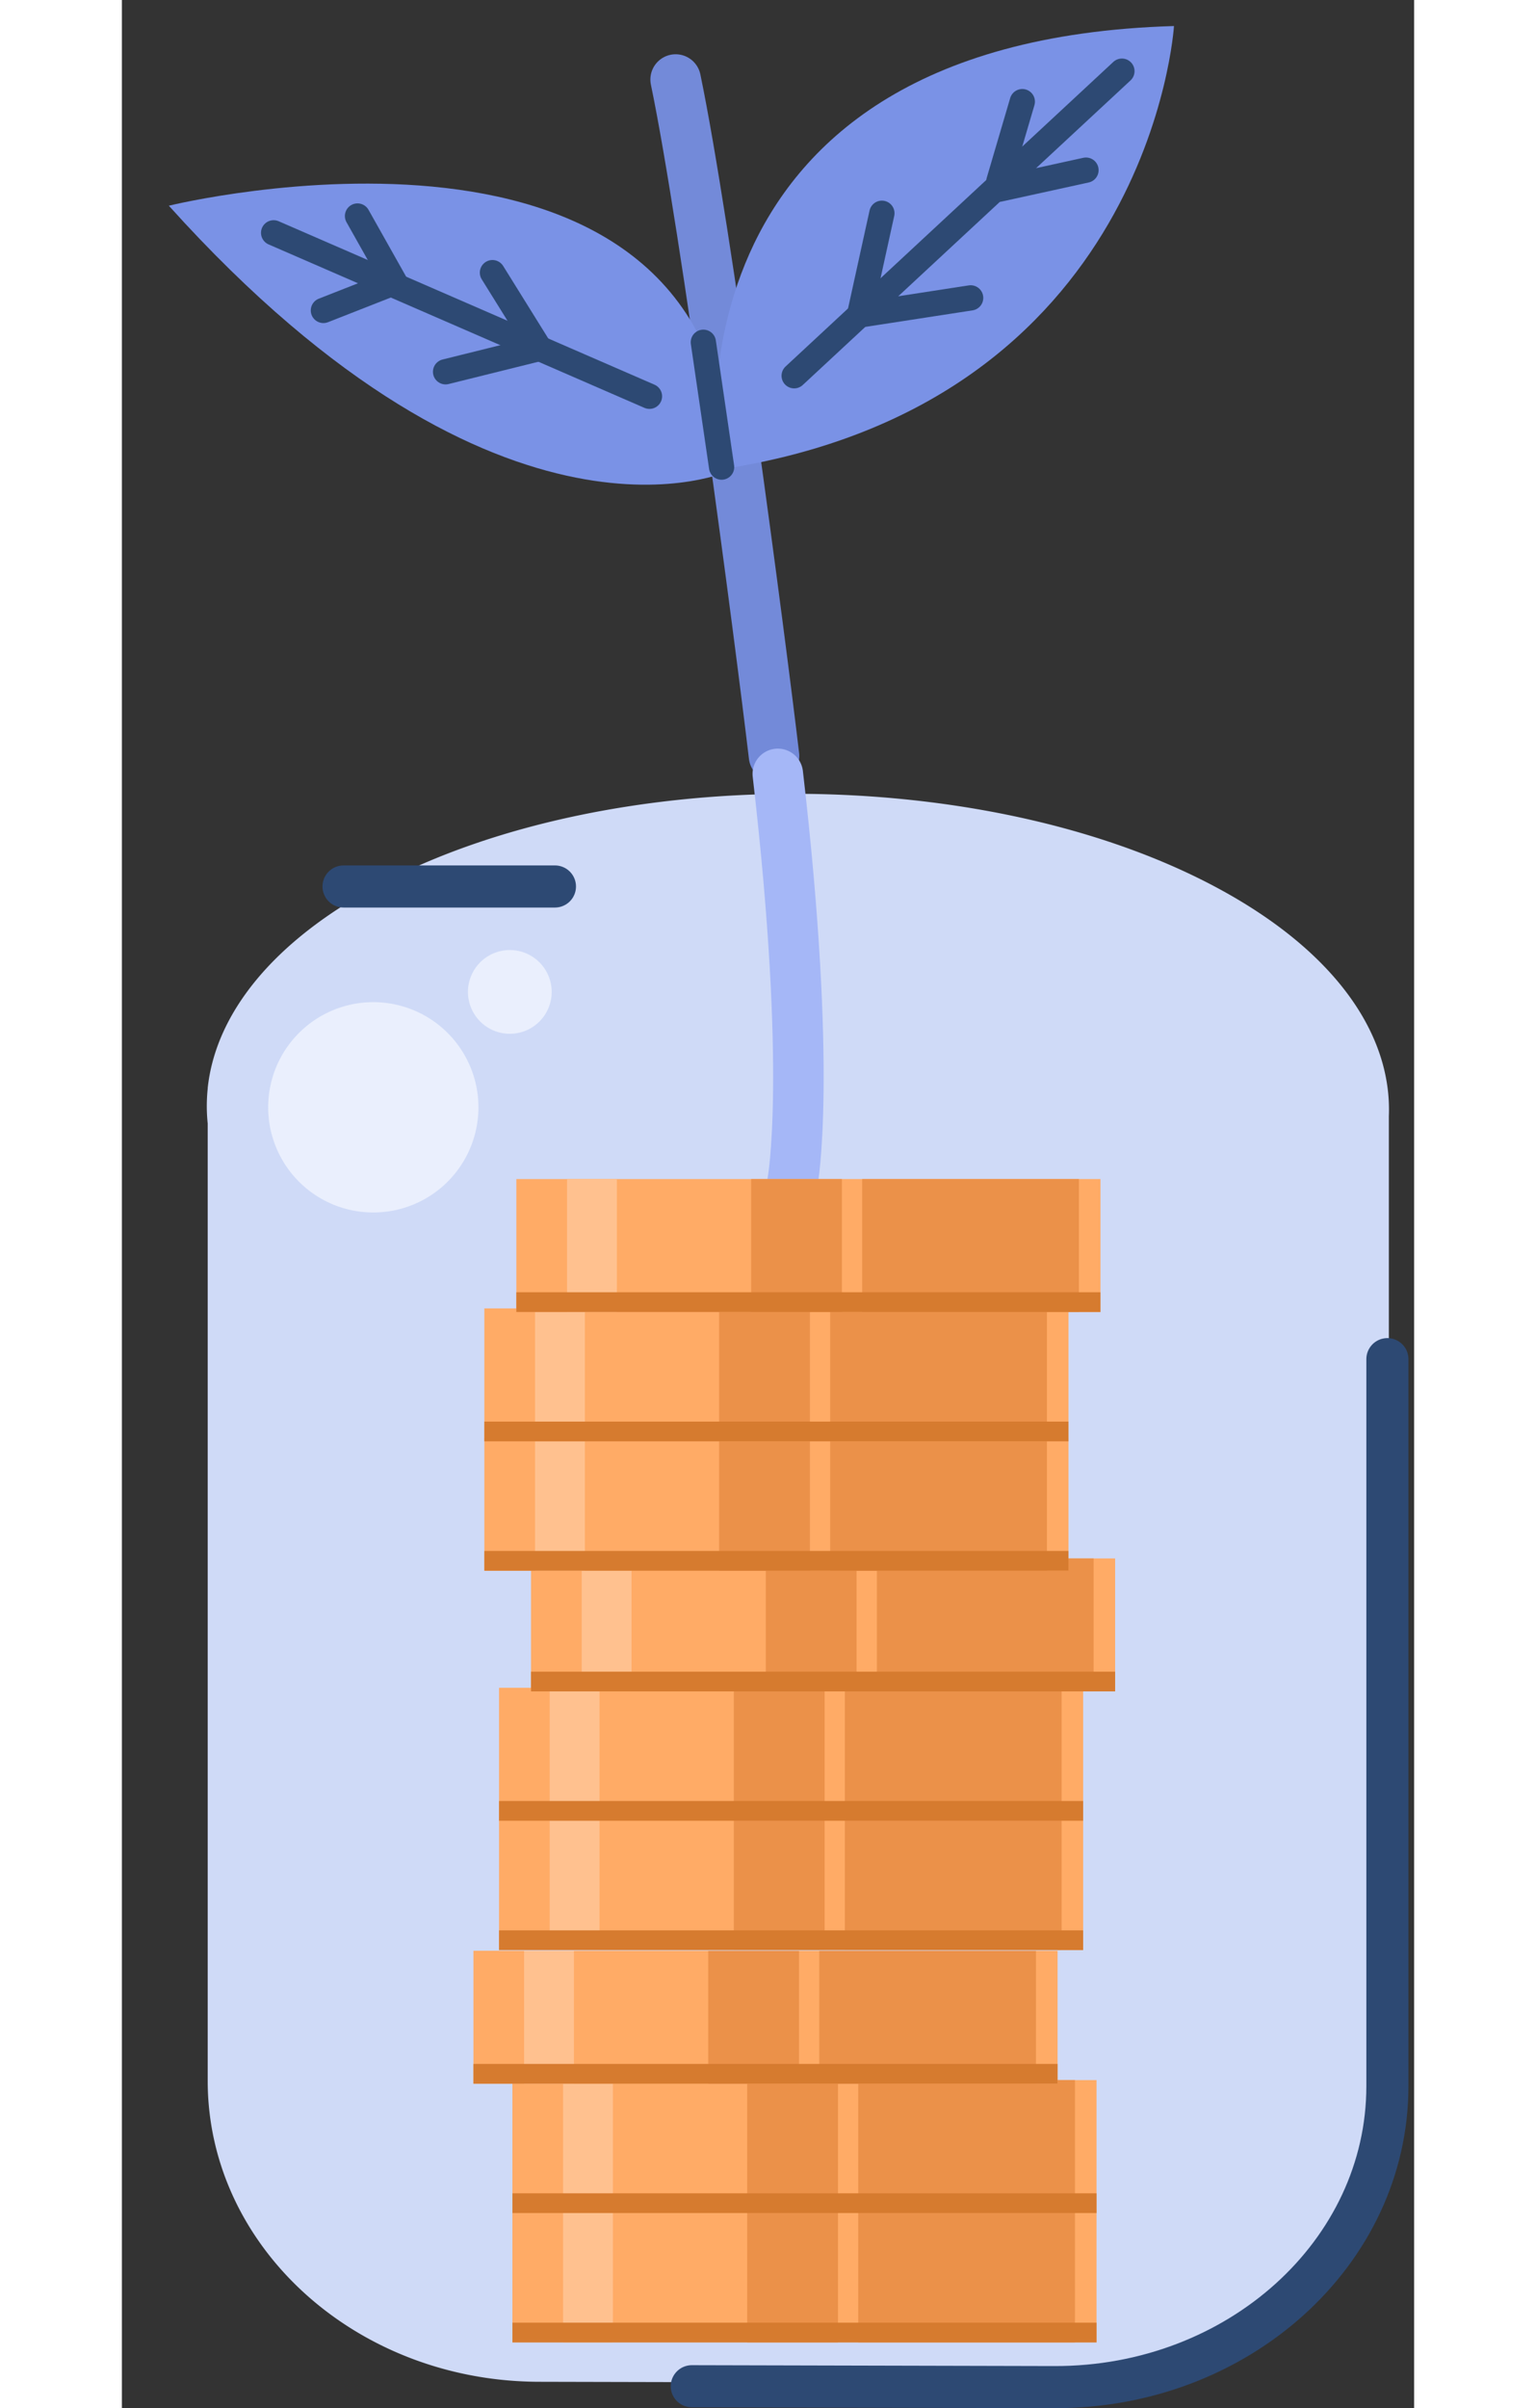 <svg xmlns="http://www.w3.org/2000/svg" xmlns:xlink="http://www.w3.org/1999/xlink" width="58.374"
    height="91.494" viewBox="0 0 38.374 71.494">
    <rect x="0" y="0" width="38.374" height="71.494" fill="#333333" stroke="none"/>
    <defs>
        <clipPath id="clip-path">
            <rect id="Rectangle_954" data-name="Rectangle 954" width="6.244" height="6.244"
                fill="none" stroke="rgba(0,0,0,0)" stroke-width="1.5" />
        </clipPath>
        <clipPath id="clip-path-2">
            <rect id="Rectangle_955" data-name="Rectangle 955" width="2.487" height="2.487"
                fill="none" stroke="rgba(0,0,0,0)" stroke-width="1.5" />
        </clipPath>
    </defs>
    <g id="Group_1593" data-name="Group 1593" transform="translate(-34.603 -22.996)">
        <path id="Path_1216" data-name="Path 1216"
            d="M573.31,280.716c-.4-3.393-2.013-15.707-2.922-20.081"
            transform="translate(-519.341 -235.278)" fill="none" stroke="#738ad9"
            stroke-linecap="round" stroke-linejoin="round" stroke-width="1.5" />
        <path id="Path_1218" data-name="Path 1218"
            d="M411.936,593.388l0-28.583h0c.1-2.461-1.625-4.943-5.173-6.827-6.878-3.652-18-3.671-24.831-.041-3.151,1.673-4.838,3.83-5.072,6.026h0v.019a4.994,4.994,0,0,0,0,1.032v28.417c0,4.927,4.4,8.925,9.838,8.938l15.359.036c5.457.013,9.889-3.992,9.889-8.937Z"
            transform="translate(-339.709 -508.665)" fill="#cfdaf7" stroke="rgba(0,0,0,0)"
            stroke-width="1.5" />
        <path id="Path_1219" data-name="Path 1219"
            d="M577.055,818.832l10.768.026c5.457.013,9.889-3.992,9.889-8.937v-.08l0-21.5"
            transform="translate(-525.528 -724.996)" fill="none" stroke="#2d4973"
            stroke-linecap="round" stroke-miterlimit="10" stroke-width="1.25" />
        <rect id="Rectangle_924" data-name="Rectangle 924" width="17.346" height="3.947"
            transform="translate(46.2 88.588)" fill="#ffab66" stroke="rgba(0,0,0,0)"
            stroke-width="1.5" />
        <rect id="Rectangle_925" data-name="Rectangle 925" width="6.436" height="3.947"
            transform="translate(56.47 88.588)" fill="#eb9149" stroke="rgba(0,0,0,0)"
            stroke-width="1.5" />
        <rect id="Rectangle_926" data-name="Rectangle 926" width="2.696" height="3.947"
            transform="translate(53.172 88.588)" fill="#eb9149" stroke="rgba(0,0,0,0)"
            stroke-width="1.5" />
        <rect id="Rectangle_927" data-name="Rectangle 927" width="1.48" height="3.947"
            transform="translate(47.704 88.588)" fill="#ffc18f" stroke="rgba(0,0,0,0)"
            stroke-width="1.5" />
        <rect id="Rectangle_928" data-name="Rectangle 928" width="17.346" height="0.586"
            transform="translate(46.2 91.949)" fill="#d67b2f" stroke="rgba(0,0,0,0)"
            stroke-width="1.5" />
        <rect id="Rectangle_929" data-name="Rectangle 929" width="17.346" height="3.947"
            transform="translate(46.2 84.748)" fill="#ffab66" stroke="rgba(0,0,0,0)"
            stroke-width="1.5" />
        <rect id="Rectangle_930" data-name="Rectangle 930" width="6.436" height="3.947"
            transform="translate(56.47 84.748)" fill="#eb9149" stroke="rgba(0,0,0,0)"
            stroke-width="1.5" />
        <rect id="Rectangle_931" data-name="Rectangle 931" width="2.696" height="3.947"
            transform="translate(53.172 84.748)" fill="#eb9149" stroke="rgba(0,0,0,0)"
            stroke-width="1.5" />
        <rect id="Rectangle_932" data-name="Rectangle 932" width="1.48" height="3.947"
            transform="translate(47.704 84.748)" fill="#ffc18f" stroke="rgba(0,0,0,0)"
            stroke-width="1.5" />
        <rect id="Rectangle_933" data-name="Rectangle 933" width="17.346" height="0.586"
            transform="translate(46.2 88.108)" fill="#d67b2f" stroke="rgba(0,0,0,0)"
            stroke-width="1.5" />
        <rect id="Rectangle_934" data-name="Rectangle 934" width="17.346" height="3.947"
            transform="translate(45.043 80.908)" fill="#ffab66" stroke="rgba(0,0,0,0)"
            stroke-width="1.5" />
        <rect id="Rectangle_935" data-name="Rectangle 935" width="6.436" height="3.947"
            transform="translate(55.312 80.908)" fill="#eb9149" stroke="rgba(0,0,0,0)"
            stroke-width="1.5" />
        <rect id="Rectangle_936" data-name="Rectangle 936" width="2.696" height="3.947"
            transform="translate(52.015 80.908)" fill="#eb9149" stroke="rgba(0,0,0,0)"
            stroke-width="1.5" />
        <rect id="Rectangle_937" data-name="Rectangle 937" width="1.48" height="3.947"
            transform="translate(46.547 80.908)" fill="#ffc18f" stroke="rgba(0,0,0,0)"
            stroke-width="1.5" />
        <rect id="Rectangle_938" data-name="Rectangle 938" width="17.346" height="0.586"
            transform="translate(45.043 84.268)" fill="#d67b2f" stroke="rgba(0,0,0,0)"
            stroke-width="1.5" />
        <rect id="Rectangle_939" data-name="Rectangle 939" width="17.346" height="3.947"
            transform="translate(45.803 76.942)" fill="#ffab66" stroke="rgba(0,0,0,0)"
            stroke-width="1.5" />
        <rect id="Rectangle_940" data-name="Rectangle 940" width="6.436" height="3.947"
            transform="translate(56.073 76.942)" fill="#eb9149" stroke="rgba(0,0,0,0)"
            stroke-width="1.5" />
        <rect id="Rectangle_941" data-name="Rectangle 941" width="2.696" height="3.947"
            transform="translate(52.775 76.942)" fill="#eb9149" stroke="rgba(0,0,0,0)"
            stroke-width="1.5" />
        <rect id="Rectangle_942" data-name="Rectangle 942" width="1.48" height="3.947"
            transform="translate(47.307 76.942)" fill="#ffc18f" stroke="rgba(0,0,0,0)"
            stroke-width="1.5" />
        <rect id="Rectangle_943" data-name="Rectangle 943" width="17.346" height="0.586"
            transform="translate(45.803 80.302)" fill="#d67b2f" stroke="rgba(0,0,0,0)"
            stroke-width="1.5" />
        <rect id="Rectangle_944" data-name="Rectangle 944" width="17.346" height="3.947"
            transform="translate(45.803 73.101)" fill="#ffab66" stroke="rgba(0,0,0,0)"
            stroke-width="1.5" />
        <rect id="Rectangle_945" data-name="Rectangle 945" width="6.436" height="3.947"
            transform="translate(56.073 73.101)" fill="#eb9149" stroke="rgba(0,0,0,0)"
            stroke-width="1.5" />
        <rect id="Rectangle_946" data-name="Rectangle 946" width="2.696" height="3.947"
            transform="translate(52.775 73.101)" fill="#eb9149" stroke="rgba(0,0,0,0)"
            stroke-width="1.5" />
        <rect id="Rectangle_947" data-name="Rectangle 947" width="1.48" height="3.947"
            transform="translate(47.307 73.101)" fill="#ffc18f" stroke="rgba(0,0,0,0)"
            stroke-width="1.5" />
        <rect id="Rectangle_948" data-name="Rectangle 948" width="17.346" height="0.586"
            transform="translate(45.803 76.462)" fill="#d67b2f" stroke="rgba(0,0,0,0)"
            stroke-width="1.5" />
        <rect id="Rectangle_949" data-name="Rectangle 949" width="17.346" height="3.947"
            transform="translate(46.753 69.261)" fill="#ffab66" stroke="rgba(0,0,0,0)"
            stroke-width="1.5" />
        <rect id="Rectangle_950" data-name="Rectangle 950" width="6.436" height="3.947"
            transform="translate(57.023 69.261)" fill="#eb9149" stroke="rgba(0,0,0,0)"
            stroke-width="1.5" />
        <rect id="Rectangle_951" data-name="Rectangle 951" width="2.696" height="3.947"
            transform="translate(53.725 69.261)" fill="#eb9149" stroke="rgba(0,0,0,0)"
            stroke-width="1.5" />
        <rect id="Rectangle_952" data-name="Rectangle 952" width="1.48" height="3.947"
            transform="translate(48.258 69.261)" fill="#ffc18f" stroke="rgba(0,0,0,0)"
            stroke-width="1.5" />
        <rect id="Rectangle_953" data-name="Rectangle 953" width="17.346" height="0.586"
            transform="translate(46.753 72.622)" fill="#d67b2f" stroke="rgba(0,0,0,0)"
            stroke-width="1.5" />
        <g id="Group_1551" data-name="Group 1551" transform="translate(38.947 52.749)"
            opacity="0.71">
            <g id="Group_1550" data-name="Group 1550">
                <g id="Group_1549" data-name="Group 1549" clip-path="url(#clip-path)">
                    <path id="Path_1221" data-name="Path 1221"
                        d="M408.526,644.3a3.122,3.122,0,1,1-3.124-3.12,3.122,3.122,0,0,1,3.124,3.12"
                        transform="translate(-402.282 -641.182)" fill="#f5f8ff"
                        stroke="rgba(0,0,0,0)" stroke-width="1.5" />
                </g>
            </g>
        </g>
        <g id="Group_1554" data-name="Group 1554" transform="translate(44.879 51.2)" opacity="0.71">
            <g id="Group_1553" data-name="Group 1553">
                <g id="Group_1552" data-name="Group 1552" clip-path="url(#clip-path-2)">
                    <path id="Path_1222" data-name="Path 1222"
                        d="M487.181,620.915a1.243,1.243,0,1,1-1.244-1.242,1.243,1.243,0,0,1,1.244,1.242"
                        transform="translate(-484.694 -619.673)" fill="#f5f8ff"
                        stroke="rgba(0,0,0,0)" stroke-width="1.5" />
                </g>
            </g>
        </g>
        <path id="Path_1223" data-name="Path 1223" d="M613,559.108s.6-3.16-.439-12.108"
            transform="translate(-558.48 -501.03)" fill="none" stroke="#a5b7f7"
            stroke-linecap="round" stroke-linejoin="round" stroke-width="1.5" />
        <path id="Path_1224" data-name="Path 1224"
            d="M586.734,251.745s-2.018-12.72,13.543-13.174c0,0-.686,11.272-13.543,13.174"
            transform="translate(-534.431 -214.802)" fill="#7a92e6" stroke="rgba(0,0,0,0)"
            stroke-width="1.5" />
        <path id="Path_1225" data-name="Path 1225"
            d="M378,312.059s-6.739,3.193-16.688-7.854c0,0,16.33-4.023,16.688,7.854"
            transform="translate(-325.315 -275.102)" fill="#7a92e6" stroke="rgba(0,0,0,0)"
            stroke-width="1.5" />
        <line id="Line_50" data-name="Line 50" y1="9.042" x2="9.733"
            transform="translate(54.567 25.109)" fill="none" stroke="#2d4973" stroke-linecap="round"
            stroke-miterlimit="10" stroke-width="0.75" />
        <line id="Line_51" data-name="Line 51" x2="11.161" y2="4.852"
            transform="translate(39.109 29.908)" fill="none" stroke="#2d4973" stroke-linecap="round"
            stroke-miterlimit="10" stroke-width="0.75" />
        <line id="Line_52" data-name="Line 52" y1="0.567" x2="2.587"
            transform="translate(60.646 28.047)" fill="none" stroke="#2d4973" stroke-linecap="round"
            stroke-miterlimit="10" stroke-width="0.75" />
        <line id="Line_53" data-name="Line 53" x1="0.696" y2="2.366"
            transform="translate(60.646 26.013)" fill="none" stroke="#2d4973" stroke-linecap="round"
            stroke-miterlimit="10" stroke-width="0.75" />
        <line id="Line_54" data-name="Line 54" y1="0.509" x2="3.3"
            transform="translate(56.508 31.839)" fill="none" stroke="#2d4973" stroke-linecap="round"
            stroke-miterlimit="10" stroke-width="0.75" />
        <line id="Line_55" data-name="Line 55" x1="0.664" y2="3.021"
            transform="translate(56.508 29.327)" fill="none" stroke="#2d4973" stroke-linecap="round"
            stroke-miterlimit="10" stroke-width="0.75" />
        <path id="Path_1226" data-name="Path 1226" d="M425.08,319.724l2.122-.833-1.109-1.97"
            transform="translate(-384.493 -287.512)" fill="none" stroke="#2d4973"
            stroke-linecap="round" stroke-miterlimit="10" stroke-width="0.75" />
        <path id="Path_1227" data-name="Path 1227" d="M476.807,340.278l1.4,2.25-2.792.693"
            transform="translate(-431.2 -309.188)" fill="none" stroke="#2d4973"
            stroke-linecap="round" stroke-miterlimit="10" stroke-width="0.75" />
        <line id="Line_56" data-name="Line 56" x2="0.542" y2="3.706"
            transform="translate(51.87 33.157)" fill="none" stroke="#2d4973" stroke-linecap="round"
            stroke-miterlimit="10" stroke-width="0.75" />
        <rect id="Rectangle_956" data-name="Rectangle 956" width="17.346" height="3.947"
            transform="translate(45.367 65.679)" fill="#ffab66" stroke="rgba(0,0,0,0)"
            stroke-width="1.5" />
        <rect id="Rectangle_957" data-name="Rectangle 957" width="6.436" height="3.947"
            transform="translate(55.637 65.679)" fill="#eb9149" stroke="rgba(0,0,0,0)"
            stroke-width="1.5" />
        <rect id="Rectangle_958" data-name="Rectangle 958" width="2.696" height="3.947"
            transform="translate(52.339 65.679)" fill="#eb9149" stroke="rgba(0,0,0,0)"
            stroke-width="1.5" />
        <rect id="Rectangle_959" data-name="Rectangle 959" width="1.48" height="3.947"
            transform="translate(46.872 65.679)" fill="#ffc18f" stroke="rgba(0,0,0,0)"
            stroke-width="1.5" />
        <rect id="Rectangle_960" data-name="Rectangle 960" width="17.346" height="0.586"
            transform="translate(45.367 69.039)" fill="#d67b2f" stroke="rgba(0,0,0,0)"
            stroke-width="1.5" />
        <rect id="Rectangle_961" data-name="Rectangle 961" width="17.346" height="3.947"
            transform="translate(45.367 61.839)" fill="#ffab66" stroke="rgba(0,0,0,0)"
            stroke-width="1.5" />
        <rect id="Rectangle_962" data-name="Rectangle 962" width="6.436" height="3.947"
            transform="translate(55.637 61.839)" fill="#eb9149" stroke="rgba(0,0,0,0)"
            stroke-width="1.5" />
        <rect id="Rectangle_963" data-name="Rectangle 963" width="2.696" height="3.947"
            transform="translate(52.339 61.839)" fill="#eb9149" stroke="rgba(0,0,0,0)"
            stroke-width="1.5" />
        <rect id="Rectangle_964" data-name="Rectangle 964" width="1.48" height="3.947"
            transform="translate(46.872 61.839)" fill="#ffc18f" stroke="rgba(0,0,0,0)"
            stroke-width="1.5" />
        <rect id="Rectangle_965" data-name="Rectangle 965" width="17.346" height="0.586"
            transform="translate(45.367 65.199)" fill="#d67b2f" stroke="rgba(0,0,0,0)"
            stroke-width="1.5" />
        <rect id="Rectangle_966" data-name="Rectangle 966" width="17.346" height="3.947"
            transform="translate(46.317 57.999)" fill="#ffab66" stroke="rgba(0,0,0,0)"
            stroke-width="1.5" />
        <rect id="Rectangle_967" data-name="Rectangle 967" width="6.436" height="3.947"
            transform="translate(56.587 57.999)" fill="#eb9149" stroke="rgba(0,0,0,0)"
            stroke-width="1.5" />
        <rect id="Rectangle_968" data-name="Rectangle 968" width="2.696" height="3.947"
            transform="translate(53.289 57.999)" fill="#eb9149" stroke="rgba(0,0,0,0)"
            stroke-width="1.5" />
        <rect id="Rectangle_969" data-name="Rectangle 969" width="1.48" height="3.947"
            transform="translate(47.822 57.999)" fill="#ffc18f" stroke="rgba(0,0,0,0)"
            stroke-width="1.5" />
        <rect id="Rectangle_970" data-name="Rectangle 970" width="17.346" height="0.586"
            transform="translate(46.317 61.359)" fill="#d67b2f" stroke="rgba(0,0,0,0)"
            stroke-width="1.5" />
        <line id="Line_58" data-name="Line 58" x1="6.278" transform="translate(41.185 49.313)"
            fill="none" stroke="#2d4973" stroke-linecap="round" stroke-miterlimit="10"
            stroke-width="1.25" />
    </g>
</svg>
  